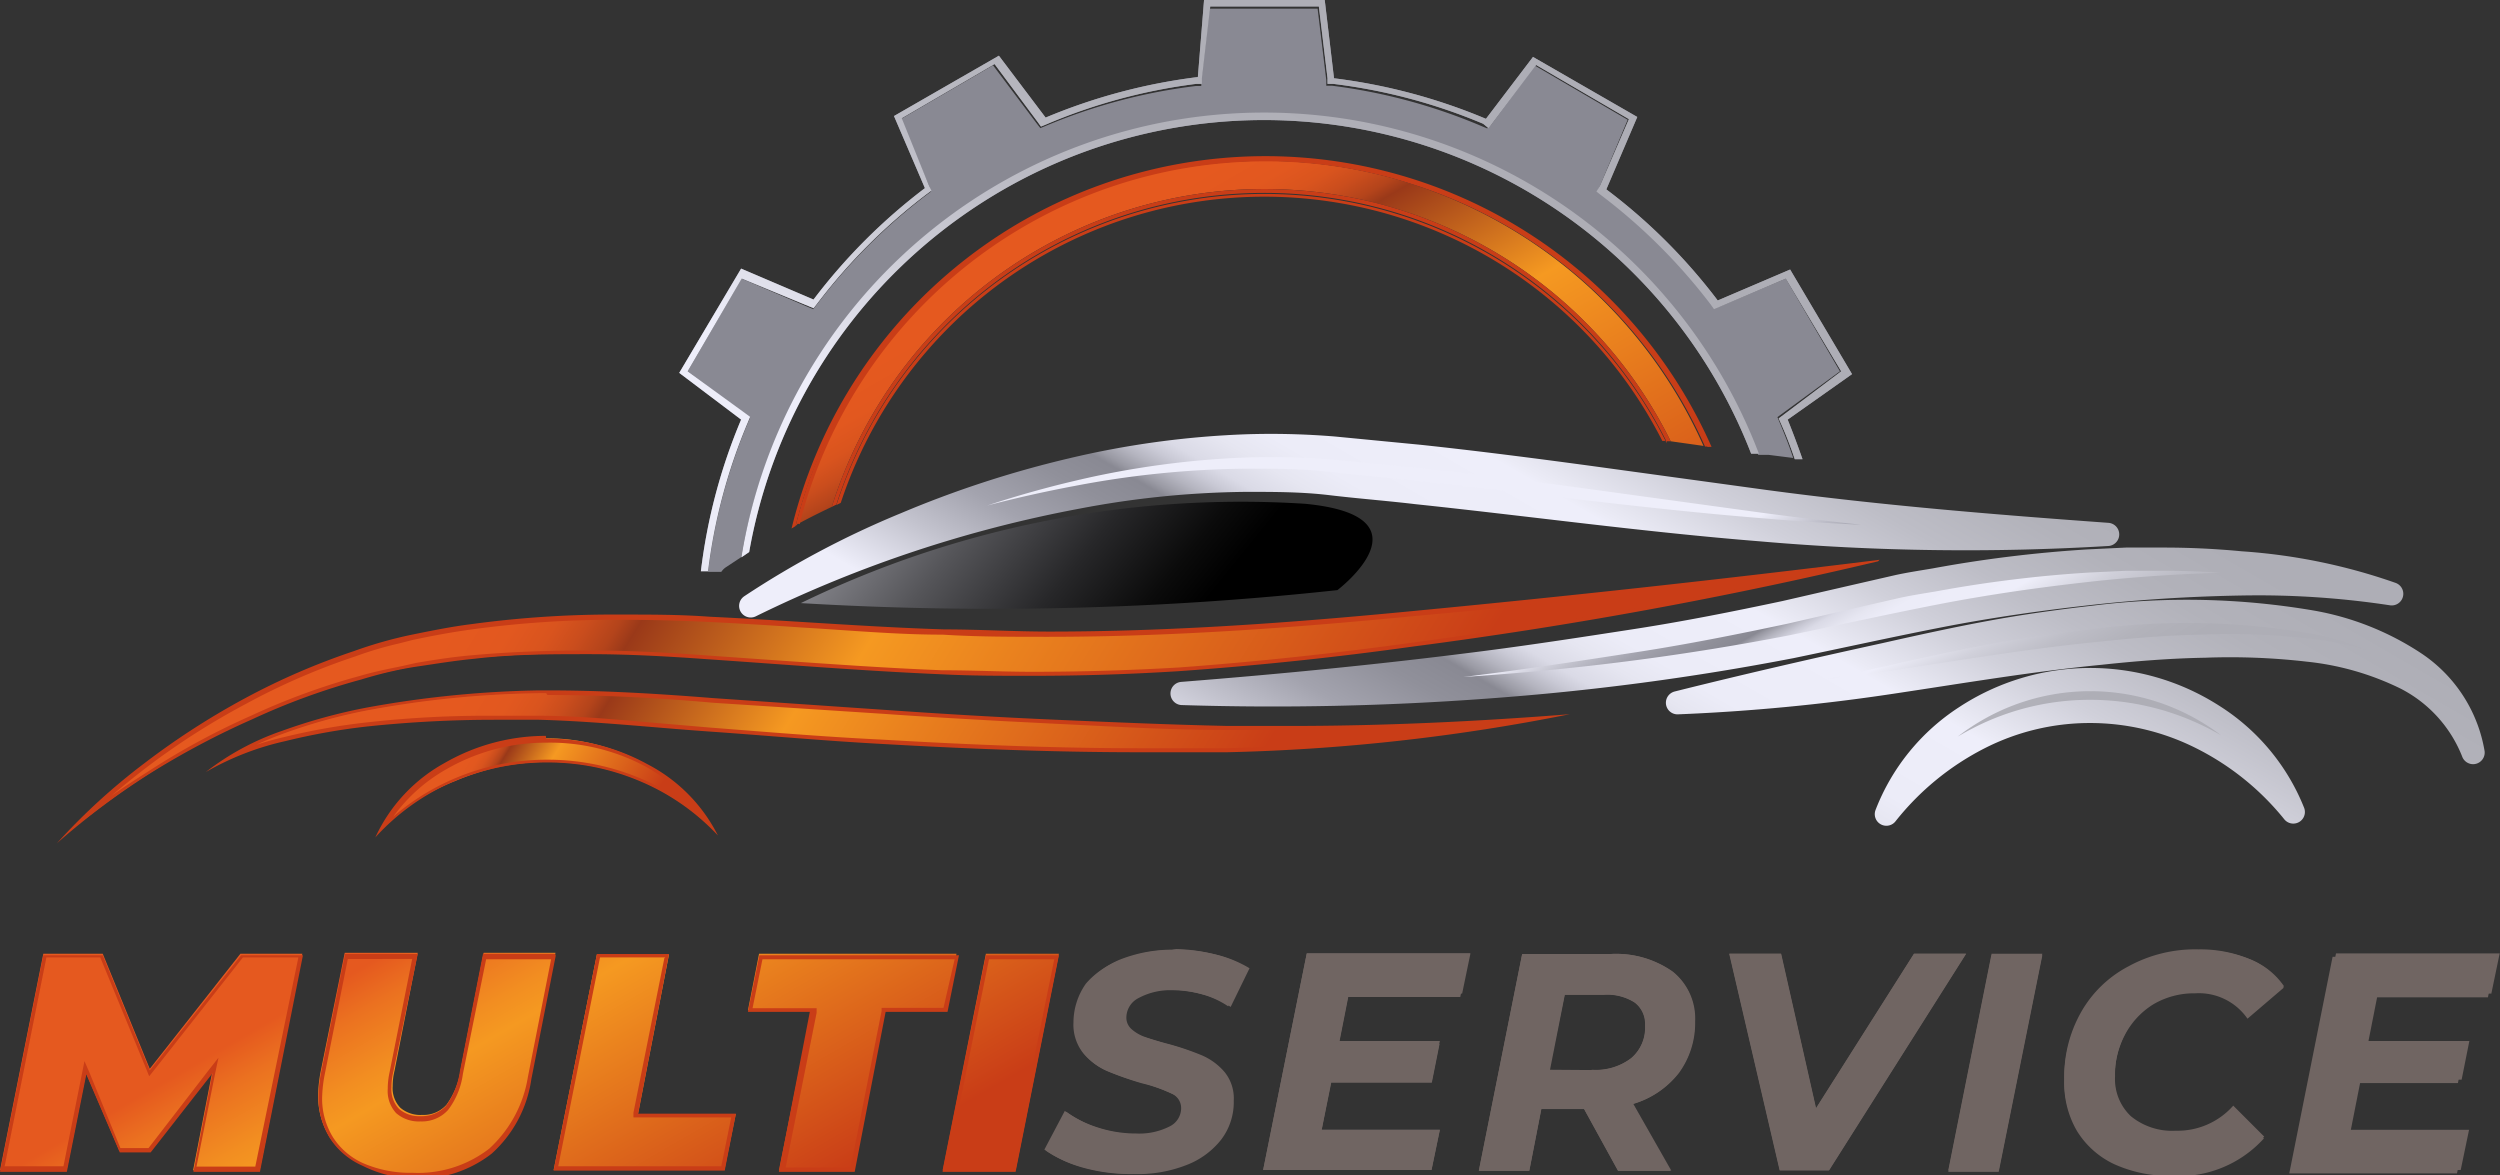 <svg id="Слой_1" data-name="Слой 1" xmlns="http://www.w3.org/2000/svg" xmlns:xlink="http://www.w3.org/1999/xlink" viewBox="0 0 80.79 37.98"><rect x="0" y="0" width="80.79" height="37.98" fill="#333333" stroke="none"/><defs><style>.cls-1{fill:url(#Безымянный_градиент);}.cls-2{fill:url(#Безымянный_градиент_2);}.cls-3{fill:url(#Безымянный_градиент_3);}.cls-4{fill:url(#Безымянный_градиент_4);}.cls-5{fill:url(#Безымянный_градиент_5);}.cls-6{fill:url(#Безымянный_градиент_6);}.cls-7{fill:url(#Безымянный_градиент_7);}.cls-8{fill:#c93d17;}.cls-9{fill:url(#Безымянный_градиент_8);}.cls-10,.cls-11,.cls-13,.cls-16{stroke-linecap:round;stroke-linejoin:round;stroke-width:0.75px;}.cls-10{fill:url(#Безымянный_градиент_9);stroke:url(#Безымянный_градиент_10);}.cls-11{fill:url(#Безымянный_градиент_11);stroke:url(#Безымянный_градиент_12);}.cls-12{fill:url(#Безымянный_градиент_13);}.cls-13{fill:url(#Безымянный_градиент_14);stroke:url(#Безымянный_градиент_15);}.cls-14{fill:url(#Безымянный_градиент_16);}.cls-15{fill:url(#Безымянный_градиент_17);}.cls-16{fill:url(#Безымянный_градиент_18);stroke:url(#Безымянный_градиент_19);}.cls-17{fill:#706562;}.cls-18{fill:url(#Безымянный_градиент_27);}.cls-19{fill:url(#Безымянный_градиент_28);}.cls-20{fill:url(#Безымянный_градиент_29);}.cls-21{fill:url(#Безымянный_градиент_30);}.cls-22{fill:url(#Безымянный_градиент_31);}</style><linearGradient id="Безымянный_градиент" x1="496.8" y1="-5418.11" x2="497.3" y2="-5418.11" gradientTransform="matrix(25.83, 44.75, -44.75, 25.83, -255218.87, 117746.16)" gradientUnits="userSpaceOnUse"><stop offset="0" stop-color="#898993"/><stop offset="0.03" stop-color="#9696a1"/><stop offset="0.13" stop-color="#c6c6d1"/><stop offset="0.2" stop-color="#e3e3ef"/><stop offset="0.25" stop-color="#eeeefa"/><stop offset="0.36" stop-color="#c3c3cf"/><stop offset="0.46" stop-color="#a3a3ae"/><stop offset="0.54" stop-color="#90909a"/><stop offset="0.6" stop-color="#898993"/><stop offset="0.61" stop-color="#9a9aa4"/><stop offset="0.63" stop-color="#b4b4bf"/><stop offset="0.64" stop-color="#c9c9d5"/><stop offset="0.67" stop-color="#dadae6"/><stop offset="0.69" stop-color="#e6e6f1"/><stop offset="0.73" stop-color="#ececf8"/><stop offset="0.84" stop-color="#eeeefa"/><stop offset="0.84" stop-color="#ececf8"/><stop offset="0.95" stop-color="#bfbfc8"/><stop offset="1" stop-color="#aeaeb6"/></linearGradient><linearGradient id="Безымянный_градиент_2" x1="496.8" y1="-5417.82" x2="497.3" y2="-5417.82" gradientTransform="matrix(25.83, 44.75, -44.75, 25.83, -255178.58, 117765.16)" xlink:href="#Безымянный_градиент"/><linearGradient id="Безымянный_градиент_3" x1="496.8" y1="-5417.8" x2="497.3" y2="-5417.8" gradientTransform="matrix(25.83, 44.75, -44.75, 25.83, -255178.58, 117765.16)" xlink:href="#Безымянный_градиент"/><linearGradient id="Безымянный_градиент_4" x1="510" y1="-5533.67" x2="510.5" y2="-5533.67" gradientTransform="matrix(41.43, -71.76, 71.76, 41.43, 376054.98, 265931.1)" gradientUnits="userSpaceOnUse"><stop offset="0" stop-color="#eeeefa"/><stop offset="0.1" stop-color="#c3c3cf"/><stop offset="0.18" stop-color="#a3a3ae"/><stop offset="0.26" stop-color="#90909a"/><stop offset="0.31" stop-color="#898993"/><stop offset="0.32" stop-color="#9a9aa4"/><stop offset="0.34" stop-color="#b4b4bf"/><stop offset="0.36" stop-color="#c9c9d5"/><stop offset="0.38" stop-color="#dadae6"/><stop offset="0.42" stop-color="#e6e6f1"/><stop offset="0.46" stop-color="#ececf8"/><stop offset="0.59" stop-color="#eeeefa"/><stop offset="0.6" stop-color="#ebebf7"/><stop offset="0.7" stop-color="#d0d0da"/><stop offset="0.8" stop-color="#bdbdc6"/><stop offset="0.9" stop-color="#b2b2ba"/><stop offset="1" stop-color="#aeaeb6"/></linearGradient><linearGradient id="Безымянный_градиент_5" x1="496.8" y1="-5417.82" x2="497.3" y2="-5417.82" gradientTransform="matrix(25.83, 44.75, -44.75, 25.83, -255178.58, 117765.16)" xlink:href="#Безымянный_градиент"/><linearGradient id="Безымянный_градиент_6" x1="510" y1="-5533.69" x2="510.5" y2="-5533.69" xlink:href="#Безымянный_градиент_4"/><linearGradient id="Безымянный_градиент_7" x1="486.56" y1="-5398.71" x2="487.06" y2="-5398.71" gradientTransform="translate(-200354.67 92850.51) rotate(60) scale(40.75)" gradientUnits="userSpaceOnUse"><stop offset="0" stop-color="#e5591f"/><stop offset="0.06" stop-color="#e2581f"/><stop offset="0.1" stop-color="#d9541e"/><stop offset="0.13" stop-color="#ca4d1d"/><stop offset="0.16" stop-color="#b4441b"/><stop offset="0.18" stop-color="#9a3919"/><stop offset="0.41" stop-color="#f59921"/><stop offset="0.61" stop-color="#e6791d"/><stop offset="1" stop-color="#c93d17"/></linearGradient><linearGradient id="Безымянный_градиент_8" x1="-8154.84" y1="-8144.06" x2="-8105.93" y2="-8174.34" gradientTransform="matrix(0.5, 0, 0, -0.5, 4134.98, -4037.22)" gradientUnits="userSpaceOnUse"><stop offset="0" stop-color="#e5591f"/><stop offset="0.06" stop-color="#e2581f"/><stop offset="0.1" stop-color="#d9541e"/><stop offset="0.13" stop-color="#ca4d1d"/><stop offset="0.16" stop-color="#b4441b"/><stop offset="0.18" stop-color="#9a3919"/><stop offset="0.41" stop-color="#f59921"/><stop offset="0.55" stop-color="#ea821e"/><stop offset="1" stop-color="#c93d17"/></linearGradient><linearGradient id="Безымянный_градиент_9" x1="-8080.78" y1="-8148.73" x2="-8070.35" y2="-8166.8" gradientTransform="matrix(0.5, 0, 0, -0.5, 4134.98, -4037.22)" gradientUnits="userSpaceOnUse"><stop offset="0" stop-color="#eeeefa"/><stop offset="0.1" stop-color="#c3c3ce"/><stop offset="0.18" stop-color="#a3a3ae"/><stop offset="0.26" stop-color="#90909a"/><stop offset="0.31" stop-color="#898993"/><stop offset="0.32" stop-color="#9a9aa4"/><stop offset="0.34" stop-color="#b4b4bf"/><stop offset="0.36" stop-color="#c9c9d5"/><stop offset="0.38" stop-color="#dadae6"/><stop offset="0.42" stop-color="#e6e6f1"/><stop offset="0.46" stop-color="#ececf8"/><stop offset="0.59" stop-color="#eeeefa"/><stop offset="0.6" stop-color="#ebebf6"/><stop offset="0.7" stop-color="#d0d0da"/><stop offset="0.8" stop-color="#bdbdc6"/><stop offset="0.9" stop-color="#b2b2ba"/><stop offset="1" stop-color="#aeaeb6"/></linearGradient><linearGradient id="Безымянный_градиент_10" x1="-8087.7" y1="-8176.16" x2="-8064.94" y2="-8136.76" xlink:href="#Безымянный_градиент_9"/><linearGradient id="Безымянный_градиент_11" x1="-8068.85" y1="-8141.83" x2="-8058.42" y2="-8159.9" xlink:href="#Безымянный_градиент_9"/><linearGradient id="Безымянный_градиент_12" x1="-8071.42" y1="-8185.81" x2="-8048.53" y2="-8146.18" xlink:href="#Безымянный_градиент_9"/><linearGradient id="Безымянный_градиент_13" x1="-8135.59" y1="-8140.03" x2="-8115.51" y2="-8156.31" gradientTransform="matrix(0.5, 0, 0, -0.5, 4134.98, -4037.22)" gradientUnits="userSpaceOnUse"><stop offset="0" stop-color="#aeaeb6"/><stop offset="0.12" stop-color="#94949b"/><stop offset="0.43" stop-color="#555559"/><stop offset="0.69" stop-color="#272729"/><stop offset="0.89" stop-color="#0b0b0b"/><stop offset="1"/></linearGradient><linearGradient id="Безымянный_градиент_14" x1="-8095.99" y1="-8157.52" x2="-8085.56" y2="-8175.59" xlink:href="#Безымянный_градиент_9"/><linearGradient id="Безымянный_градиент_15" x1="-8107.01" y1="-8164.94" x2="-8084.27" y2="-8125.56" xlink:href="#Безымянный_градиент_9"/><linearGradient id="Безымянный_градиент_16" x1="-8154.99" y1="-8150.03" x2="-8115.89" y2="-8174.24" xlink:href="#Безымянный_градиент_8"/><linearGradient id="Безымянный_градиент_17" x1="-8161.27" y1="-8164.6" x2="-8151.32" y2="-8170.75" xlink:href="#Безымянный_градиент_8"/><linearGradient id="Безымянный_градиент_18" x1="-8070.71" y1="-8142.92" x2="-8060.29" y2="-8160.98" xlink:href="#Безымянный_градиент_9"/><linearGradient id="Безымянный_градиент_19" x1="-8068.46" y1="-8187.67" x2="-8045.39" y2="-8147.72" xlink:href="#Безымянный_градиент_9"/><linearGradient id="Безымянный_градиент_27" x1="-8181.71" y1="-8184.04" x2="-8168.14" y2="-8207.54" gradientTransform="matrix(0.5, 0, 0, -0.5, 4134.98, -4037.22)" gradientUnits="userSpaceOnUse"><stop offset="0" stop-color="#e5591f"/><stop offset="0.09" stop-color="#eb7120"/><stop offset="0.23" stop-color="#f28e21"/><stop offset="0.3" stop-color="#f59921"/><stop offset="0.47" stop-color="#ea821e"/><stop offset="1" stop-color="#c93d17"/></linearGradient><linearGradient id="Безымянный_градиент_28" x1="-8167.13" y1="-8175.63" x2="-8153.56" y2="-8199.12" xlink:href="#Безымянный_градиент_27"/><linearGradient id="Безымянный_градиент_29" x1="-8159.37" y1="-8171.16" x2="-8145.8" y2="-8194.65" xlink:href="#Безымянный_градиент_27"/><linearGradient id="Безымянный_градиент_30" x1="-8146.9" y1="-8163.97" x2="-8133.33" y2="-8187.46" xlink:href="#Безымянный_градиент_27"/><linearGradient id="Безымянный_градиент_31" x1="-8140.5" y1="-8160.29" x2="-8126.94" y2="-8183.78" xlink:href="#Безымянный_градиент_27"/></defs><title>logo-kos-main</title><g id="Новый_символ" data-name="Новый символ"><polygon class="cls-1" points="52.93 3.75 49.55 1.8 52.93 3.75 51.92 6.08 52.93 3.75"/><path class="cls-2" d="M63.24,37.48h-.07a18,18,0,0,1,1.29-4.82l.07-.16-.15-.11L62.51,31l1.74-3,2.15.92.17.07.11-.14a18.65,18.65,0,0,1,3.55-3.55l.15-.11L70.31,25l-.93-2.14,3-1.75L73.8,23l.11.14.17-.07a18.11,18.11,0,0,1,4.85-1.29l.18,0,0-.18.27-2.32h3.49l.28,2.31,0,.18.18,0a18.15,18.15,0,0,1,4.85,1.31l.17.07L88.5,23l1.39-1.88,3,1.75L92,25l-.08.16.15.11a18.37,18.37,0,0,1,3.55,3.55l.11.14.17-.07L98,28l1.75,3-1.87,1.37-.15.11.07.17c.16.38.31.76.44,1.15l-.79-.1-.34,0A17.12,17.12,0,0,0,64.25,37l-.5.33a.54.54,0,0,0-.15.15Z" transform="translate(-40.29 -19)"/><path class="cls-3" d="M97.13,33.66l-.25,0A16.89,16.89,0,0,0,64.5,36.84l-.25.17a17.11,17.11,0,0,1,32.88-3.35Z" transform="translate(-40.29 -19)"/><path class="cls-4" d="M97.13,33.66l-.25,0A16.89,16.89,0,0,0,64.5,36.84l-.25.17a17.11,17.11,0,0,1,32.88-3.35Z" transform="translate(-40.29 -19)"/><path class="cls-5" d="M98.06,32.56c.17.42.33.85.48,1.28l-.25,0c-.13-.39-.28-.78-.45-1.16l-.07-.16.15-.11L99.79,31,98,28l-2.15.92-.17.07-.1-.14a18.42,18.42,0,0,0-3.56-3.55l-.14-.11L92,25l.93-2.15-3-1.75L88.5,23l-.11.14L88.22,23a18.11,18.11,0,0,0-4.85-1.29l-.18,0,0-.18-.28-2.32H79.4l-.27,2.32,0,.18-.18,0a18.15,18.15,0,0,0-4.85,1.31l-.17.07-.1-.14-1.4-1.88-3,1.75L70.31,25l.08.16-.15.11a18.37,18.37,0,0,0-3.55,3.55l-.11.14-.17-.07L64.26,28l-1.75,3,1.87,1.36.15.11-.07.17a17.91,17.91,0,0,0-1.29,4.82h-.23a18.21,18.21,0,0,1,1.3-4.9l-2-1.51,2-3.37,2.34,1a18.6,18.6,0,0,1,3.6-3.6l-1-2.33,3.39-1.95,1.51,2a18.64,18.64,0,0,1,4.92-1.31L79.2,19h3.9l.3,2.53a18.57,18.57,0,0,1,4.91,1.31l1.52-2,3.37,1.94-1,2.34a18.27,18.27,0,0,1,3.6,3.59l2.34-1,2,3.38Z" transform="translate(-40.29 -19)"/><path class="cls-6" d="M98.06,32.56c.17.42.33.85.48,1.28l-.25,0c-.13-.39-.28-.78-.45-1.16l-.07-.16.15-.11L99.79,31,98,28l-2.15.92-.17.07-.1-.14a18.42,18.42,0,0,0-3.56-3.55l-.14-.11L92,25l.93-2.15-3-1.75L88.5,23l-.11.14L88.22,23a18.11,18.11,0,0,0-4.85-1.29l-.18,0,0-.18-.28-2.32H79.4l-.27,2.32,0,.18-.18,0a18.15,18.15,0,0,0-4.85,1.31l-.17.07-.1-.14-1.4-1.88-3,1.75L70.31,25l.08.16-.15.11a18.37,18.37,0,0,0-3.55,3.55l-.11.14-.17-.07L64.26,28l-1.75,3,1.87,1.36.15.11-.07.17a17.91,17.91,0,0,0-1.29,4.82h-.23a18.21,18.21,0,0,1,1.3-4.9l-2-1.51,2-3.37,2.34,1a18.6,18.6,0,0,1,3.6-3.6l-1-2.33,3.39-1.95,1.51,2a18.64,18.64,0,0,1,4.92-1.31L79.2,19h3.9l.3,2.53a18.57,18.57,0,0,1,4.91,1.31l1.52-2,3.37,1.94-1,2.34a18.27,18.27,0,0,1,3.6,3.59l2.34-1,2,3.38Z" transform="translate(-40.29 -19)"/><path class="cls-7" d="M95.34,33.41l-1.06-.15a14.65,14.65,0,0,0-27.11,2.12c-.38.18-.74.36-1.09.55a15.54,15.54,0,0,1,29.26-2.52Z" transform="translate(-40.29 -19)"/><path class="cls-8" d="M94.15,33.25l-.14,0a14.42,14.42,0,0,0-26.55,2l-.14.07a14.53,14.53,0,0,1,26.83-2Z" transform="translate(-40.29 -19)"/><path class="cls-8" d="M95.6,33.44l-.13,0A15.66,15.66,0,0,0,66,36l-.13.08A15.76,15.76,0,0,1,95.6,33.44Z" transform="translate(-40.29 -19)"/><path class="cls-8" d="M67.31,35.31l-.14.07a14.65,14.65,0,0,1,27.11-2.12l-.14,0a14.53,14.53,0,0,0-26.83,2.07Z" transform="translate(-40.29 -19)"/><path class="cls-8" d="M66.08,35.92,66,36a15.65,15.65,0,0,1,29.52-2.57h-.13a15.54,15.54,0,0,0-29.26,2.51Z" transform="translate(-40.29 -19)"/><path class="cls-9" d="M45.1,44a24.69,24.69,0,0,1,3.32-1.79,20.85,20.85,0,0,1,3.52-1.28c.43-.13.89-.23,1.32-.32l.49-.1c.65-.11,1.24-.2,1.85-.25,1.12-.1,2.31-.15,3.75-.15,1.25,0,2.53.06,3.75.15l2.27.16c1.75.13,3.56.26,5.34.33,1,0,2,0,2.92,0,1.62,0,3.22,0,4.75-.15,2.45-.17,4.94-.43,7.6-.8,5.13-.71,9.67-1.52,13.86-2.5-4.89.6-9.46,1.09-14,1.52-3.2.31-7.42.66-11.71.66-1.16,0-2.3,0-3.4-.08-1.5,0-3-.14-4.53-.23L63.18,39c-1.07,0-2-.07-2.87-.07a34,34,0,0,0-4.83.29c-.66.09-1.3.22-1.91.34l-.43.11a14,14,0,0,0-1.44.43,20.81,20.81,0,0,0-3.53,1.53A23.66,23.66,0,0,0,45,43.76a22.31,22.31,0,0,0-2,1.74A23.38,23.38,0,0,1,45.1,44Z" transform="translate(-40.29 -19)"/><path class="cls-8" d="M98.6,37.55c-4.42.54-8.6,1-12.72,1.37-3.21.31-7.43.66-11.72.66-1.15,0-2.3,0-3.4-.07-1.51,0-3-.14-4.54-.23-1-.07-2-.13-3-.18s-2-.07-2.86-.07a33.83,33.83,0,0,0-4.82.31c-.66.09-1.3.21-1.91.34l-.43.11a11.58,11.58,0,0,0-1.42.42,21.64,21.64,0,0,0-3.53,1.53A23.49,23.49,0,0,0,45,43.82c-.39.3-.75.59-1.1.89.37-.26.77-.52,1.18-.78a23.67,23.67,0,0,1,3.32-1.8,22.26,22.26,0,0,1,3.53-1.29c.44-.13.89-.22,1.33-.31l.49-.11c.65-.11,1.24-.2,1.85-.25,1.12-.1,2.31-.15,3.75-.15,1.27,0,2.54.07,3.77.16l2.27.16c1.75.12,3.55.25,5.34.32,1,0,2,.05,2.91.05,1.63,0,3.23-.05,4.75-.14,2.45-.18,4.93-.44,7.6-.81,4.62-.62,8.79-1.35,12.63-2.21m2.36-.41a147,147,0,0,1-15,2.75q-3.78.53-7.6.8c-1.59.1-3.17.15-4.76.15-1,0-1.94,0-2.91-.05-2.56-.11-5.11-.32-7.61-.49-1.25-.09-2.51-.16-3.76-.16s-2.48,0-3.73.15c-.63.06-1.23.16-1.84.25s-1.22.24-1.81.42a22,22,0,0,0-3.51,1.28A26.5,26.5,0,0,0,45.13,44a23.88,23.88,0,0,0-3,2.25,20.27,20.27,0,0,1,2.82-2.58,24.4,24.4,0,0,1,3.23-2.09,22.4,22.4,0,0,1,3.55-1.54,13.7,13.7,0,0,1,1.87-.53c.64-.13,1.28-.26,1.92-.34a34,34,0,0,1,4.83-.31c1,0,1.92,0,2.87.07,2.55.12,5.07.33,7.59.41,1.13,0,2.26.07,3.39.07,3.9,0,7.79-.28,11.71-.66q7.55-.72,15.12-1.66Z" transform="translate(-40.29 -19)"/><path class="cls-10" d="M88.35,41.2a83.43,83.43,0,0,0,9.83-1.3c1.64-.34,3.22-.69,4.81-1s3.21-.54,4.82-.72,3.25-.28,4.88-.31a28.64,28.64,0,0,1,4.89.32,18.43,18.43,0,0,0-4.87-1c-.84-.08-1.67-.12-2.5-.12H109l-1.25.06a41.3,41.3,0,0,0-4.95.61c-.41.07-.82.13-1.22.22l-1.22.28-2.39.55c-1.6.34-3.2.66-4.82.91s-3.23.5-4.86.71c-3.25.42-6.51.74-9.8,1A93.48,93.48,0,0,0,88.35,41.2Z" transform="translate(-40.29 -19)"/><path class="cls-11" d="M101.41,41.05c2.27-.34,4.5-.72,6.76-.94,1.11-.12,2.25-.21,3.37-.23a22,22,0,0,1,3.34.13,9.35,9.35,0,0,1,3.14.9,4.57,4.57,0,0,1,2.19,2.41,4.36,4.36,0,0,0-1.89-2.9A8.78,8.78,0,0,0,115,39.1a24,24,0,0,0-7-.16c-1.15.13-2.3.29-3.43.5s-2.26.46-3.37.71c-2.24.49-4.46,1-6.7,1.56A63.36,63.36,0,0,0,101.41,41.05Z" transform="translate(-40.29 -19)"/><path class="cls-12" d="M83.51,38.07a103.49,103.49,0,0,1-17.34.42,32.54,32.54,0,0,1,16.29-3.21C86.66,35.68,83.51,38.07,83.51,38.07Z" transform="translate(-40.29 -19)"/><path class="cls-13" d="M75.1,35.07a30.36,30.36,0,0,1,5.46-.55c.92,0,1.82,0,2.74.11s1.84.18,2.77.29c3.69.39,7.38.9,11.12,1.2a76.28,76.28,0,0,0,11.21.15C104.67,36,101,35.7,97.29,35.2l-5.54-.76c-1.84-.25-3.7-.49-5.56-.69l-2.79-.27a24.83,24.83,0,0,0-2.86-.07,28.9,28.9,0,0,0-5.63.77,33.57,33.57,0,0,0-5.36,1.75,29.07,29.07,0,0,0-5,2.65A41,41,0,0,1,75.1,35.07Z" transform="translate(-40.29 -19)"/><path class="cls-14" d="M49.48,42.89a20.48,20.48,0,0,1,2.71-.48,39.48,39.48,0,0,1,4.07-.21l1.43,0c1.37,0,2.76.16,4.1.27l1.4.1c1.8.15,3.69.3,5.55.4,3.23.19,5.9.27,8.38.27.95,0,1.88,0,2.78,0a65.68,65.68,0,0,0,10-1c-2.83.19-5.44.29-7.94.29l-2,0c-1.85,0-3.68-.12-5.54-.2l-1.77-.1L68.82,42l-5.53-.37c-2-.17-3.77-.25-5.36-.25h-.22a31.72,31.72,0,0,0-5.59.56,18,18,0,0,0-2.7.75,11.22,11.22,0,0,0-1.76.81A14.23,14.23,0,0,1,49.48,42.89Z" transform="translate(-40.29 -19)"/><path class="cls-8" d="M57.94,41.4h-.23a32.58,32.58,0,0,0-5.58.56,17.56,17.56,0,0,0-2.69.75q-.44.16-.87.36c.3-.1.6-.18.9-.25a20.93,20.93,0,0,1,2.72-.48,34.85,34.85,0,0,1,4.08-.21c.46,0,.94,0,1.43,0,1.37,0,2.77.15,4.11.26l1.4.12c1.8.14,3.69.3,5.56.39,3.23.19,5.89.28,8.37.28,1,0,1.88,0,2.77,0a65.88,65.88,0,0,0,8.76-.81c-2.37.14-4.58.22-6.71.22-.69,0-1.38,0-2,0-1.85,0-3.68-.11-5.54-.2l-1.78-.09c-1.23-.07-2.52-.14-3.77-.23l-5.54-.36c-2-.18-3.77-.25-5.35-.25m0-.15c1.8,0,3.61.11,5.36.25l5.54.38c1.85.13,3.7.24,5.55.32s3.69.16,5.54.2c.68,0,1.36,0,2,0,3,0,6-.14,9.05-.38a63.5,63.5,0,0,1-11.09,1.23c-.92,0-1.85,0-2.77,0-2.8,0-5.6-.11-8.39-.27-1.85-.1-3.7-.27-5.56-.4s-3.66-.33-5.5-.38l-1.43,0a39.29,39.29,0,0,0-4.06.21,20.48,20.48,0,0,0-2.71.48,9.08,9.08,0,0,0-2.57,1,8.5,8.5,0,0,1,2.46-1.33,17.93,17.93,0,0,1,2.72-.75,33.85,33.85,0,0,1,5.6-.56h.22Z" transform="translate(-40.29 -19)"/><path class="cls-15" d="M55,44.24a7.73,7.73,0,0,1,3-.62H58a7.64,7.64,0,0,1,2.92.58,7.54,7.54,0,0,1,2.31,1.5,5.38,5.38,0,0,0-2.07-2,6.64,6.64,0,0,0-6.48,0,5.25,5.25,0,0,0-2,2A7.28,7.28,0,0,1,55,44.24Z" transform="translate(-40.29 -19)"/><path class="cls-8" d="M57.93,43a6.41,6.41,0,0,0-3.2.85A5.37,5.37,0,0,0,53,45.39a7.59,7.59,0,0,1,4.94-1.84H58a7.71,7.71,0,0,1,4.92,1.78,5.52,5.52,0,0,0-1.79-1.57A6.54,6.54,0,0,0,57.94,43m0-.13a6.69,6.69,0,0,1,3.28.83A5.25,5.25,0,0,1,63.49,46a7.33,7.33,0,0,0-2.58-1.78,7.58,7.58,0,0,0-2.9-.58H57.9a7.62,7.62,0,0,0-2.94.61,7.35,7.35,0,0,0-2.54,1.81,5.25,5.25,0,0,1,2.25-2.41,6.55,6.55,0,0,1,3.26-.87Z" transform="translate(-40.29 -19)"/><path class="cls-16" d="M104.23,42.86a7.86,7.86,0,0,1,3.59-.87,8,8,0,0,1,3.58.84,9,9,0,0,1,3,2.41,6.56,6.56,0,0,0-2.6-3.12,7.35,7.35,0,0,0-8,.05,6.56,6.56,0,0,0-2.55,3.14A9.1,9.1,0,0,1,104.23,42.86Z" transform="translate(-40.29 -19)"/><path class="cls-17" d="M76.93,56.94a4.29,4.29,0,0,0,1.7-.29,2.61,2.61,0,0,0,1.13-.83,2,2,0,0,0,.4-1.25,1.35,1.35,0,0,0-.3-.93,2,2,0,0,0-.74-.54,8.89,8.89,0,0,0-1.1-.37c-.31-.08-.56-.16-.73-.22a1.31,1.31,0,0,1-.43-.25.49.49,0,0,1-.17-.39.71.71,0,0,1,.4-.62A2.16,2.16,0,0,1,78.18,51a3.92,3.92,0,0,1,1,.14,2.92,2.92,0,0,1,.88.4l.61-1.25a3.78,3.78,0,0,0-1.08-.44,5.52,5.52,0,0,0-1.34-.16,4.63,4.63,0,0,0-1.69.29,2.58,2.58,0,0,0-1.14.84,2.14,2.14,0,0,0-.4,1.25,1.52,1.52,0,0,0,.32,1,2,2,0,0,0,.75.55,10.41,10.41,0,0,0,1.11.39,4.94,4.94,0,0,1,1,.35.53.53,0,0,1,.31.48.66.66,0,0,1-.39.6,2.27,2.27,0,0,1-1.06.22,4.27,4.27,0,0,1-1.23-.19,3.65,3.65,0,0,1-1.08-.54l-.66,1.25a4.1,4.1,0,0,0,1.22.56A5.77,5.77,0,0,0,76.93,56.94Z" transform="translate(-40.29 -19)"/><path class="cls-17" d="M87.54,51.11l.27-1.3H82.52l-1.41,7h5.44l.27-1.3H83l.32-1.62h3.25l.25-1.25H83.57l.3-1.52Z" transform="translate(-40.29 -19)"/><path class="cls-17" d="M95.07,52a1.94,1.94,0,0,0-.72-1.6,3.17,3.17,0,0,0-2-.57H89.48l-1.4,7h1.63l.39-2h1.38l1.1,2H94.3l-1.23-2.16a2.89,2.89,0,0,0,1.48-1A2.74,2.74,0,0,0,95.07,52Zm-3.34,1.58H90.35l.5-2.43h1.27a1.64,1.64,0,0,1,1,.25.85.85,0,0,1,.34.75A1.29,1.29,0,0,1,93,53.2,1.91,1.91,0,0,1,91.73,53.57Z" transform="translate(-40.29 -19)"/><path class="cls-17" d="M102.14,49.82l-3.17,5-1.13-5H96.17l1.63,7h1.59l4.43-7Z" transform="translate(-40.29 -19)"/><path class="cls-17" d="M103.25,56.82h1.63l1.41-7h-1.64Z" transform="translate(-40.29 -19)"/><path class="cls-17" d="M110.46,56.94a3.68,3.68,0,0,0,3-1.21l-1-1a2.4,2.4,0,0,1-1.86.81,2.1,2.1,0,0,1-1.45-.47,1.65,1.65,0,0,1-.51-1.29,2.82,2.82,0,0,1,.32-1.37,2.41,2.41,0,0,1,.92-1,2.5,2.5,0,0,1,1.36-.36,1.89,1.89,0,0,1,1.69.82l1.17-1A2.39,2.39,0,0,0,113,50a4.13,4.13,0,0,0-1.66-.32,4.49,4.49,0,0,0-2.27.55,3.77,3.77,0,0,0-1.54,1.5A4.22,4.22,0,0,0,107,53.9a3.05,3.05,0,0,0,.42,1.59,2.85,2.85,0,0,0,1.21,1.07A4.31,4.31,0,0,0,110.46,56.94Z" transform="translate(-40.29 -19)"/><path class="cls-17" d="M120.8,51.11l.27-1.3h-5.29l-1.4,7h5.43l.27-1.3h-3.82l.32-1.62h3.26l.25-1.25h-3.26l.3-1.52Z" transform="translate(-40.29 -19)"/><path class="cls-17" d="M78.3,49.81a4.36,4.36,0,0,0-1.64.28,2.33,2.33,0,0,0-1.07.78,2,2,0,0,0-.37,1.18,1.34,1.34,0,0,0,.28.9,2,2,0,0,0,.7.52,11,11,0,0,0,1.1.38,6,6,0,0,1,1,.36.66.66,0,0,1,.38.59.79.79,0,0,1-.46.71,2.26,2.26,0,0,1-1.12.23,4.2,4.2,0,0,1-1.27-.19,3.84,3.84,0,0,1-1-.48l-.54,1a4.41,4.41,0,0,0,1.09.48,5.87,5.87,0,0,0,1.56.21,4.62,4.62,0,0,0,1.65-.28,2.51,2.51,0,0,0,1.08-.79,1.93,1.93,0,0,0,.38-1.18,1.25,1.25,0,0,0-.28-.85,1.8,1.8,0,0,0-.69-.5A6.84,6.84,0,0,0,78,52.83c-.33-.09-.58-.17-.75-.23a1.42,1.42,0,0,1-.48-.27.68.68,0,0,1-.21-.48.86.86,0,0,1,.46-.73,2.34,2.34,0,0,1,1.16-.25,4.09,4.09,0,0,1,1,.14,3.16,3.16,0,0,1,.8.34l.5-1a3.75,3.75,0,0,0-1-.37,5.81,5.81,0,0,0-1.32-.15m0-.16a5.4,5.4,0,0,1,1.34.16,3.66,3.66,0,0,1,1.08.44l-.6,1.25a2.86,2.86,0,0,0-.89-.4,3.86,3.86,0,0,0-1-.14,2.18,2.18,0,0,0-1.09.25.71.71,0,0,0-.39.63.52.52,0,0,0,.17.39,1.43,1.43,0,0,0,.43.25l.73.22a7.89,7.89,0,0,1,1.1.37,2,2,0,0,1,.74.53,1.46,1.46,0,0,1,.31.94,2.14,2.14,0,0,1-.4,1.25,2.7,2.7,0,0,1-1.14.83,4.68,4.68,0,0,1-1.7.29,5.7,5.7,0,0,1-1.59-.22,3.66,3.66,0,0,1-1.22-.56l.66-1.25a3.65,3.65,0,0,0,1.08.54,4,4,0,0,0,1.23.19,2.15,2.15,0,0,0,1.06-.22.66.66,0,0,0,.39-.6.51.51,0,0,0-.31-.47,5.66,5.66,0,0,0-1-.36,8.94,8.94,0,0,1-1.1-.38,2.08,2.08,0,0,1-.75-.56,1.48,1.48,0,0,1-.32-1,2.19,2.19,0,0,1,.4-1.25A2.64,2.64,0,0,1,76.58,50a4.59,4.59,0,0,1,1.72-.3Z" transform="translate(-40.29 -19)"/><path class="cls-17" d="M87.66,49.94h-5l-1.35,6.74h5.18l.22-1H82.84l0-.14.32-1.62,0-.1h3.26l.2-1H83.41l0-.15.31-1.52,0-.1h3.67l.22-1m.14-.13-.27,1.3H83.86l-.3,1.52h3.25l-.25,1.25H83.31L83,55.51h3.82l-.27,1.3H81.11l1.41-7H87.8Z" transform="translate(-40.29 -19)"/><path class="cls-17" d="M92.35,49.94H89.59l-1.35,6.75h1.38L90,54.83l0-.1h1.55l0,.07,1.06,1.89h1.43l-1.12-2-.08-.14.15,0a2.74,2.74,0,0,0,1.41-.95A2.56,2.56,0,0,0,95,52a1.8,1.8,0,0,0-.67-1.5,3.1,3.1,0,0,0-2-.54m-2.11,3.74,0-.14.49-2.43,0-.1h1.39a1.75,1.75,0,0,1,1,.27,1,1,0,0,1,.39.85,1.44,1.44,0,0,1-.5,1.16,2.05,2.05,0,0,1-1.34.39H90.21m2.12-3.87a3.17,3.17,0,0,1,2,.57,1.94,1.94,0,0,1,.72,1.6,2.69,2.69,0,0,1-.53,1.68,2.87,2.87,0,0,1-1.47,1l1.22,2.16H92.58l-1.1-2H90.1l-.39,2H88.08l1.4-7h2.85Zm-.57,3.75A1.87,1.87,0,0,0,93,53.2a1.29,1.29,0,0,0,.45-1.06.88.88,0,0,0-.34-.75,1.66,1.66,0,0,0-1-.25H90.86l-.48,2.43Z" transform="translate(-40.29 -19)"/><path class="cls-17" d="M103.61,50h-1.39l-3.13,4.93-.16.25-.07-.3L97.74,50H96.32l1.58,6.74h1.42L103.59,50M99.4,56.82H97.81l-1.63-7h1.67l1.13,5,3.17-5h1.68Z" transform="translate(-40.29 -19)"/><path class="cls-17" d="M106.13,50h-1.37l-1.36,6.74h1.38L106.13,50m-1.25,6.87h-1.63l1.4-7h1.64Z" transform="translate(-40.29 -19)"/><path class="cls-17" d="M111.36,49.84a4.48,4.48,0,0,0-2.21.53,3.74,3.74,0,0,0-1.49,1.46,4.08,4.08,0,0,0-.53,2.08,2.91,2.91,0,0,0,.4,1.52,2.67,2.67,0,0,0,1.16,1,4,4,0,0,0,1.78.37,3.61,3.61,0,0,0,2.79-1.08l-.79-.8a2.57,2.57,0,0,1-1.86.75,2.21,2.21,0,0,1-1.53-.5,1.8,1.8,0,0,1-.56-1.38,3.08,3.08,0,0,1,.34-1.43,2.51,2.51,0,0,1,1-1,2.67,2.67,0,0,1,1.43-.38,2,2,0,0,1,1.71.76l1-.81a2.18,2.18,0,0,0-1-.78,3.88,3.88,0,0,0-1.61-.31m0-.13A4.13,4.13,0,0,1,113,50a2.39,2.39,0,0,1,1.09.92l-1.17,1a1.91,1.91,0,0,0-1.69-.82,2.59,2.59,0,0,0-1.36.36,2.55,2.55,0,0,0-.92,1,2.89,2.89,0,0,0-.32,1.38,1.63,1.63,0,0,0,.51,1.28,2.06,2.06,0,0,0,1.45.48,2.47,2.47,0,0,0,1.86-.81l1,1a3.71,3.71,0,0,1-3,1.21,4.31,4.31,0,0,1-1.84-.38,2.82,2.82,0,0,1-1.2-1.07A3.05,3.05,0,0,1,107,53.9a4.22,4.22,0,0,1,.55-2.14,3.9,3.9,0,0,1,1.54-1.5,4.7,4.7,0,0,1,2.27-.55Z" transform="translate(-40.29 -19)"/><path class="cls-17" d="M120.91,49.94h-5l-1.35,6.75h5.17l.22-1H116.1l0-.15.32-1.62,0-.1h3.25l.2-1h-3.25l0-.15.3-1.52,0-.1h3.67l.22-1m.15-.12-.27,1.3h-3.68l-.3,1.52h3.26l-.25,1.25h-3.26l-.32,1.62h3.82l-.27,1.3h-5.42l1.4-7h5.29Z" transform="translate(-40.29 -19)"/><path class="cls-18" d="M48.06,49.82l-2.93,3.72-1.52-3.72H41.69l-1.4,7h2.15l.63-3.15,1.08,2.52h1l2-2.56-.62,3.19h2.15l1.38-7Z" transform="translate(-40.29 -19)"/><path class="cls-19" d="M53.62,57a3.83,3.83,0,0,0,2.55-.82,4.05,4.05,0,0,0,1.28-2.39l.79-4H55.92l-.75,3.81a2.43,2.43,0,0,1-.45,1.1,1,1,0,0,1-.79.33,1,1,0,0,1-.7-.23.91.91,0,0,1-.25-.7,2.07,2.07,0,0,1,.06-.5l.75-3.81H51.43l-.78,3.85a4.53,4.53,0,0,0-.08.74,2.51,2.51,0,0,0,.37,1.36,2.4,2.4,0,0,0,1.05.89A4,4,0,0,0,53.62,57Z" transform="translate(-40.29 -19)"/><path class="cls-20" d="M58.18,56.81H63.7L64.07,55H60.91l1-5.16H59.58Z" transform="translate(-40.29 -19)"/><path class="cls-21" d="M65.46,56.82h2.37l1-5.17h2l.37-1.83H64.82l-.36,1.83h2.05Z" transform="translate(-40.29 -19)"/><path class="cls-22" d="M70.75,56.82h2.36l1.4-7H72.15Z" transform="translate(-40.29 -19)"/><path class="cls-8" d="M49.93,49.94H48.14l-2.9,3.68-.13.16-.08-.2-1.5-3.64H41.79l-1.35,6.75h1.9l.6-3,.08-.4.16.37,1,2.44h.91l1.93-2.5.33-.42-.11.52-.6,3h1.9L49.92,50m.16-.13-1.39,7H46.54l.62-3.19-2,2.56h-1l-1.08-2.52-.63,3.15H40.29l1.4-7h1.92l1.52,3.72,2.95-3.72h2Z" transform="translate(-40.29 -19)"/><path class="cls-8" d="M58.1,50H56l-.75,3.7a2.47,2.47,0,0,1-.48,1.17,1.14,1.14,0,0,1-.89.37,1.11,1.11,0,0,1-.79-.27,1.05,1.05,0,0,1-.27-.78,2.48,2.48,0,0,1,.06-.54l.73-3.66H51.53l-.75,3.75a4.41,4.41,0,0,0-.08.72,2.37,2.37,0,0,0,.35,1.29,2.24,2.24,0,0,0,1,.85,3.82,3.82,0,0,0,1.57.3,3.76,3.76,0,0,0,2.48-.78,4,4,0,0,0,1.25-2.32L58.1,50m.15-.12-.79,4a4,4,0,0,1-1.28,2.4,3.85,3.85,0,0,1-2.56.81A4,4,0,0,1,52,56.67a2.4,2.4,0,0,1-1.05-.89,2.51,2.51,0,0,1-.37-1.36,4.53,4.53,0,0,1,.08-.74l.78-3.85h2.35L53,53.64a2.07,2.07,0,0,0-.06.5.91.91,0,0,0,.25.7,1,1,0,0,0,.7.23,1.08,1.08,0,0,0,.81-.33,2.51,2.51,0,0,0,.45-1.11l.75-3.81h2.32Z" transform="translate(-40.29 -19)"/><path class="cls-8" d="M61.79,49.94H59.68l-1.35,6.75H63.6l.32-1.58H60.76l0-.15,1-5m.15-.13-1,5.16h3.16l-.36,1.84H58.18l1.4-7Z" transform="translate(-40.29 -19)"/><path class="cls-8" d="M71.14,50H64.93l-.32,1.58h2.07l0,.15-1,5h2.1l1-5.06,0-.1h2L71.14,50m.14-.13-.37,1.83h-2l-1,5.17H65.46l1-5.17h-2l.37-1.83h6.46Z" transform="translate(-40.29 -19)"/><path class="cls-8" d="M74.36,50H72.25L70.9,56.69H73L74.36,50m.15-.13-1.4,7H70.75l1.4-7Z" transform="translate(-40.29 -19)"/></g></svg>
